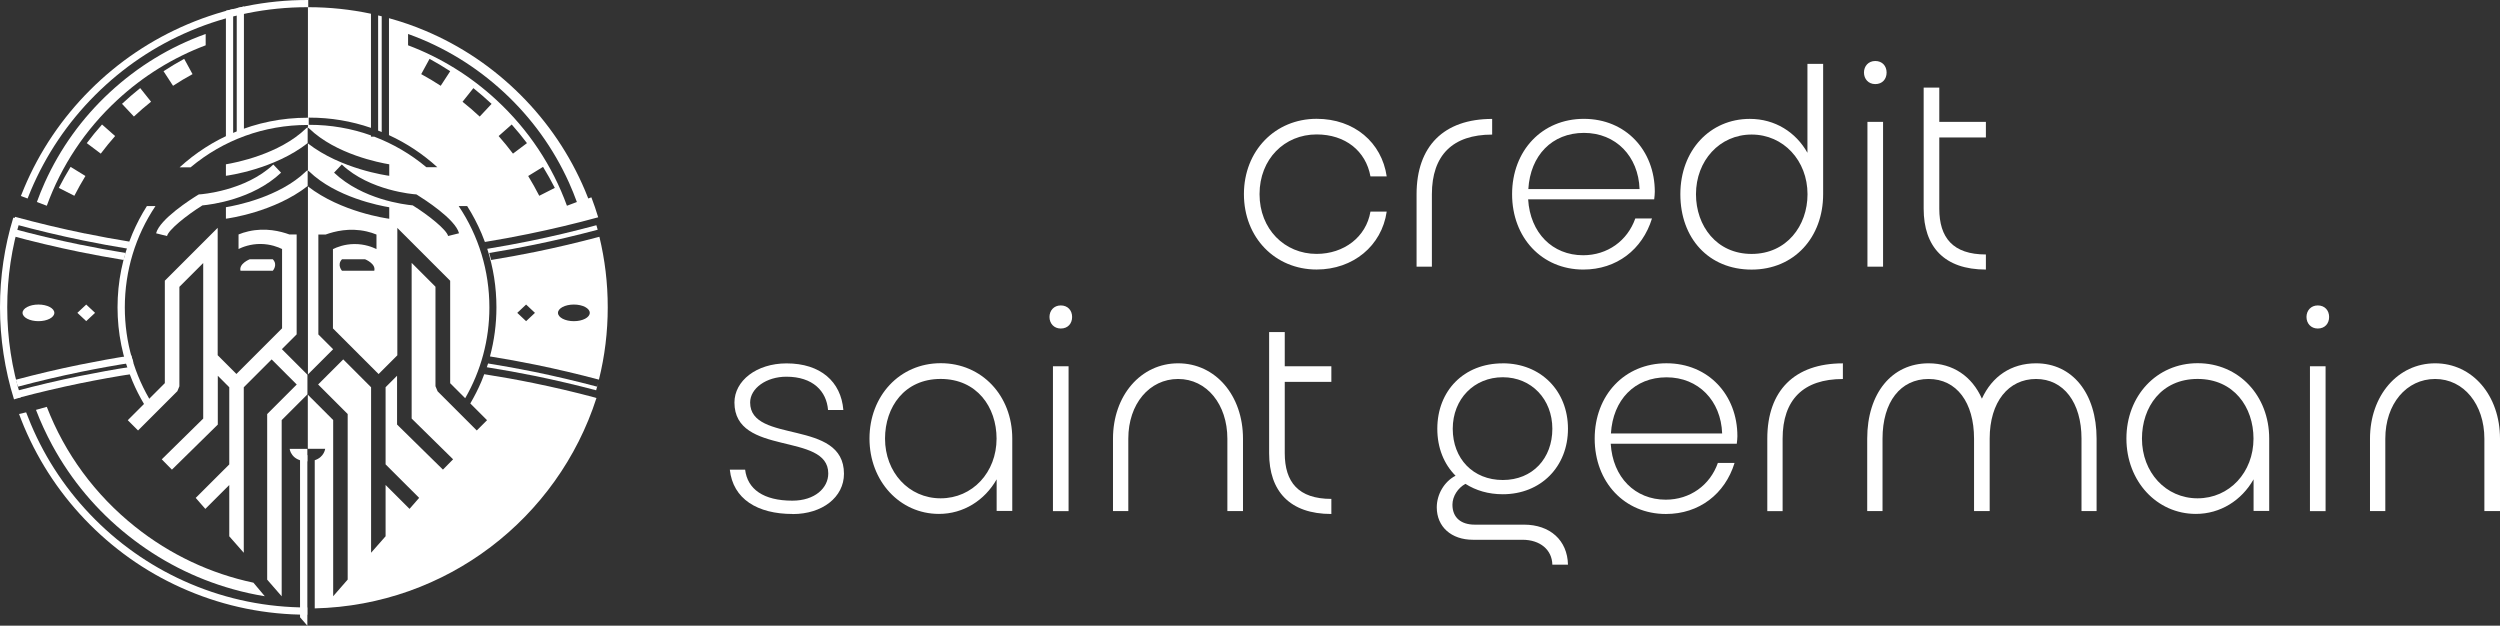 <?xml version="1.0" encoding="UTF-8"?><svg id="b" xmlns="http://www.w3.org/2000/svg" viewBox="0 0 649.58 162.57"><rect x="0" y="0" width="649.58" height="162.57" fill="#333333" stroke="none"/><g id="c"><g><g><g><path d="m205.96,133.55c-9.19,0-15.51-3.92-16.33-11.51h3.98c.6,5.04,4.74,8.05,12.27,8.05,5.86,0,9.33-3.3,9.33-7.07,0-10.83-24.38-4.36-24.38-18.43,0-5.64,5.72-10.17,13.55-10.17,8.81,0,14.15,4.74,14.75,12.11h-3.98c-.38-4.88-3.92-8.65-10.83-8.65-5.18,0-9.41,3-9.41,6.71,0,10.83,24.38,4.14,24.38,18.51,0,6.1-5.64,10.47-13.31,10.47l-.02-.02Z" fill="#fff"/><path d="m258.94,124.58c-3.08,5.42-8.59,8.95-14.97,8.95-10.17,0-18.05-8.51-18.05-19.58s7.83-19.58,18.51-19.58,18.59,8.43,18.59,19.58v18.81h-4.06v-8.21l-.02.02Zm-28.98-10.61c0,8.73,6.16,15.51,14.45,15.51s14.53-6.77,14.53-15.51c0-8.21-5.12-15.51-14.53-15.51s-14.45,7.31-14.45,15.51Z" fill="#fff"/><path d="m275.63,79.36c1.8,0,2.94,1.28,2.94,3s-1.12,3-2.94,3-2.94-1.36-2.94-3,1.12-3,2.94-3Zm-2.04,15.81h4.06v37.63h-4.06v-37.63Z" fill="#fff"/><path d="m322.97,132.79h-4.06v-18.81c0-8.89-5.34-15.51-12.79-15.51s-12.95,6.46-12.95,15.51v18.81h-3.98v-18.81c0-11.21,7.23-19.58,16.93-19.58s16.85,8.35,16.85,19.58v18.81Z" fill="#fff"/><path d="m345.93,133.55c-10.83,0-16.17-5.94-16.17-15.81v-31.46h4.06v8.89h12.11v4.06h-12.11v18.51c0,7.53,3.54,11.89,12.11,11.89v3.92h0Z" fill="#fff"/><path d="m390.48,94.4c9.87,0,16.93,7.15,16.93,17.01s-7.07,17.01-16.93,17.01c-3.76,0-7.01-.98-9.71-2.7-1.96,1.06-3.38,3.24-3.38,5.42,0,3.38,2.26,5.18,5.8,5.18h12.79c6.77,0,11.29,4.06,11.43,10.39h-4.06c-.08-3.84-3.16-6.46-7.75-6.46h-12.87c-5.64,0-9.41-3.38-9.41-8.43,0-3.38,1.96-6.71,4.88-8.21-3-3-4.74-7.23-4.74-12.19,0-9.93,6.93-17.01,17.01-17.01v-.02Zm-13.01,17.01c0,7.75,5.26,13.31,13.01,13.31s12.87-5.64,12.87-13.31-5.42-13.39-12.87-13.39-13.01,5.64-13.01,13.39Z" fill="#fff"/><path d="m450.69,120.3c-2.48,8.05-9.19,13.25-17.83,13.25-10.77,0-18.51-8.29-18.51-19.58s7.75-19.58,18.65-19.58,18.43,8.21,18.43,18.95c0,.52-.08,1.36-.16,1.96h-32.75c.52,8.73,6.32,14.53,14.29,14.53,6.32,0,11.51-3.76,13.55-9.55h4.32Zm-32.12-7.67h28.9c-.3-8.51-6.16-14.59-14.45-14.59s-13.93,5.86-14.45,14.59Z" fill="#fff"/><path d="m478.83,98.48c-10.23,0-15.65,5.34-15.65,15.51v18.81h-3.98v-18.81c0-12.49,7.07-19.58,19.64-19.58v4.06h0Z" fill="#fff"/><path d="m516.98,132.79h-4.06v-18.81c0-9.41-4.52-15.51-11.81-15.51s-11.97,5.94-11.97,15.51v18.81h-3.98v-18.81c0-11.81,6.4-19.58,15.95-19.58,6.32,0,11.29,3.38,13.85,9.19,2.64-5.8,7.61-9.19,14.07-9.19,9.41,0,15.73,7.75,15.73,19.58v18.81h-3.92v-18.81c0-9.41-4.66-15.51-11.81-15.51s-12.05,5.94-12.05,15.51v18.81Z" fill="#fff"/><path d="m585.53,124.58c-3.08,5.42-8.59,8.95-14.97,8.95-10.17,0-18.05-8.51-18.05-19.58s7.83-19.58,18.51-19.58,18.59,8.43,18.59,19.58v18.81h-4.06v-8.21l-.02.02Zm-28.98-10.61c0,8.73,6.16,15.51,14.45,15.51s14.53-6.77,14.53-15.51c0-8.21-5.12-15.51-14.53-15.51s-14.45,7.31-14.45,15.51Z" fill="#fff"/><path d="m602.24,79.36c1.8,0,2.94,1.28,2.94,3s-1.12,3-2.94,3-2.94-1.36-2.94-3,1.12-3,2.94-3Zm-2.04,15.81h4.06v37.63h-4.06v-37.63Z" fill="#fff"/><path d="m649.58,132.79h-4.06v-18.81c0-8.89-5.34-15.51-12.79-15.51s-12.95,6.46-12.95,15.51v18.81h-3.98v-18.81c0-11.21,7.23-19.58,16.93-19.58s16.85,8.35,16.85,19.58v18.81Z" fill="#fff"/></g><g><path d="m327.27,50.46c0,9.03,6.47,15.51,14.83,15.51,7.07,0,12.87-4.36,13.99-10.99h4.22c-1.28,8.89-8.73,15.05-18.21,15.05-10.77,0-18.89-8.29-18.89-19.58s8.13-19.58,18.89-19.58c9.79,0,16.93,6.16,18.21,14.97h-4.22c-1.2-6.63-6.55-10.91-13.99-10.91-8.35,0-14.83,6.4-14.83,15.51Z" fill="#fff"/><path d="m387.7,34.97c-10.23,0-15.65,5.34-15.65,15.51v18.81h-3.98v-18.81c0-12.49,7.07-19.58,19.64-19.58v4.06Z" fill="#fff"/><path d="m429.23,56.79c-2.48,8.05-9.19,13.25-17.83,13.25-10.77,0-18.51-8.29-18.51-19.58s7.75-19.58,18.65-19.58,18.43,8.21,18.43,18.95c0,.52-.08,1.36-.16,1.96h-32.75c.52,8.73,6.32,14.53,14.29,14.53,6.32,0,11.51-3.76,13.55-9.55h4.32Zm-32.12-7.67h28.9c-.3-8.51-6.16-14.59-14.45-14.59s-13.93,5.86-14.45,14.59Z" fill="#fff"/><path d="m473.71,16.6v33.87c0,11.13-7.45,19.58-18.59,19.58s-18.51-8.13-18.51-19.58,7.75-19.58,18.05-19.58c6.55,0,11.97,3.46,14.97,8.81v-23.1h4.08Zm-4.06,33.87c0-8.73-6.24-15.51-14.53-15.51s-14.45,6.77-14.45,15.51c0,8.21,5.34,15.51,14.45,15.51s14.53-7.31,14.53-15.51Z" fill="#fff"/><path d="m487.26,15.85c1.8,0,2.94,1.28,2.94,3s-1.12,3-2.94,3-2.94-1.36-2.94-3,1.12-3,2.94-3Zm-2.04,15.81h4.06v37.63h-4.06V31.67Z" fill="#fff"/><path d="m516,70.04c-10.83,0-16.17-5.94-16.17-15.81v-31.46h4.06v8.89h12.11v4.06h-12.11v18.51c0,7.53,3.54,11.89,12.11,11.89v3.92h0Z" fill="#fff"/></g></g><g><g><path d="m98.25,33.94c.32.12.63.25.93.37V4.23h0c-.32-.09-.63-.15-.93-.22v29.94Z" fill="#fff"/><path d="m155.74,61.52c-5.5,1.47-11.04,2.78-16.6,3.92-3.82.78-7.67,1.48-11.52,2.11-.15-.61-.33-1.21-.5-1.82,3.9-.63,7.79-1.34,11.65-2.14,5.54-1.13,11.05-2.44,16.53-3.9-.11-.4-.22-.78-.34-1.17-5.72,1.54-11.49,2.92-17.29,4.1-3.67.75-7.37,1.42-11.07,2.03,1.59,4.89,2.39,9.98,2.39,15.2,0,4.35-.57,8.63-1.68,12.76,3.96.64,7.9,1.34,11.82,2.15,5.53,1.13,11.03,2.43,16.49,3.88,1.52-6.1,2.29-12.38,2.29-18.79s-.74-12.37-2.17-18.34h-.01Zm-19.04,21.93l-2.3-2.16,2.3-2.16,2.3,2.16-2.3,2.16Zm12.41,0c-2.28,0-4.13-.97-4.13-2.16s1.84-2.16,4.13-2.16,4.13.97,4.13,2.16-1.84,2.16-4.13,2.16Z" fill="#fff"/><path d="m119.16,53.55h2.23c1.44,2.26,2.68,4.65,3.74,7.13.3.72.6,1.46.86,2.19,3.78-.62,7.55-1.31,11.3-2.08,6.08-1.25,12.14-2.68,18.14-4.33-.53-1.76-1.12-3.49-1.77-5.19l-.81.3c-.27-.7-.55-1.39-.84-2.08-3.93-9.29-9.55-17.63-16.71-24.79-7.17-7.17-15.5-12.79-24.79-16.71-3.08-1.31-6.24-2.38-9.44-3.27v30.39c4.6,2.12,8.81,4.91,12.56,8.33h-2.85c-4.07-3.41-8.65-6.07-13.53-7.93h-.86v-.33c-5.05-1.81-10.45-2.75-15.98-2.75h-.22v-1.87h.22c5.5,0,10.86.9,15.98,2.66V3.57c-5.3-1.12-10.73-1.7-16.24-1.7h-.14v31.29c.12.07.22.13.32.22,6.93,6.71,18.36,8.91,20.81,9.31v2.98h-.05c-.55-.07-12.48-1.72-21.08-8.4v7.05c.12.07.22.13.32.22,6.92,6.71,18.36,8.91,20.81,9.31v2.98h-.05c-.55-.07-12.48-1.72-21.08-8.4v48.86l6.55-6.55-3.29-3.29-.55-.55v-25.96h1.89c2.29-.83,6.19-1.83,10.65-.81.93.21,1.79.49,2.56.81v3.78c-1.03-.5-3.06-1.33-5.75-1.31-2.58.02-4.54.82-5.56,1.31v20.61l11.86,11.86,4.87-4.87v-33.1l3.22,3.22,9.96,9.96.55.55v26.62l3.9,3.9c4.09-7.1,6.29-15.16,6.29-23.58,0-9.51-2.78-18.59-7.96-26.32v-.02Zm-21.91,16.8h-8.39s-1.39-1.54,0-2.98h6s2.86,1.13,2.39,2.98Zm27.39-40.06c-1.42-1.33-2.93-2.64-4.46-3.85l2.82-3.54c1.62,1.3,3.21,2.67,4.73,4.09l-3.09,3.3Zm8.64,9.62c-1.18-1.56-2.43-3.1-3.72-4.56l3.4-3c1.38,1.55,2.71,3.19,3.96,4.84l-3.62,2.72h-.01Zm6.84,10.97c-.89-1.74-1.86-3.47-2.88-5.15l3.86-2.37c1.09,1.77,2.11,3.62,3.06,5.46l-4.04,2.05h0ZM106.02,8.82s.08.04.13.05c9.19,3.31,17.51,8.39,24.75,15.08,7.23,6.69,12.93,14.6,16.95,23.51.75,1.66,1.42,3.34,2.04,5.03l-2.58.97c-3.77-10.36-9.97-19.76-18.3-27.46-6.78-6.28-14.58-11.07-22.98-14.23v-2.94h0Zm3.42,10.45l2.17-3.98c1.82.99,3.63,2.08,5.37,3.21l-2.47,3.79c-1.63-1.07-3.34-2.09-5.05-3.02h-.01Zm6.99,42.04c-.41-1.63-5.02-5.35-9.19-7.95-2.19-.2-13.06-1.52-20.44-8.5l2.01-2.12c7.27,6.89,18.87,7.73,18.99,7.74l.36.02.32.19c1.63,1.02,9.86,6.24,10.79,9.92l-2.84.71h0Z" fill="#fff"/><path d="m154.89,101.42c.2-.69.39-1.39.57-2.08-.12.37-.22.75-.34,1.12-5.42-1.44-10.87-2.72-16.35-3.85-3.96-.81-7.95-1.52-11.95-2.17-.11.33-.22.65-.33.98,4.25.68,8.47,1.44,12.66,2.29,5.28,1.09,10.53,2.32,15.76,3.7h-.02Z" fill="#fff"/><path d="m154.35,103.23h0c-5.17-1.38-10.38-2.6-15.61-3.67-4.28-.88-8.59-1.65-12.92-2.33-.23.61-.47,1.21-.71,1.82-.84,2-1.82,3.92-2.91,5.78l4.35,4.35-2.67,2.67-10.18-10.18-.55-1.33v-25.84l-6.19-6.19v40.44l10.77,10.59-2.64,2.68-11.35-11.15-.57-.56v-12.68l-2.98,2.98v20.05l8.72,8.7-2.5,2.86-6.22-6.21v13.33l-3.77,4.28v-43l-7.24-7.24-6.52,6.52,7.13,7.13.55.55v43.01l-3.77,4.33v-45.78l-6.59-6.59v14.07h4.51s-.25,2.17-2.71,2.96v38.5c34.3-.81,63.18-23.5,73.2-54.66l-.64-.2h0Z" fill="#fff"/></g><g><g><polygon points="24.7 81.29 22.4 83.44 20.1 81.29 22.4 79.13 24.7 81.29" fill="#fff"/><ellipse cx="9.99" cy="81.29" rx="4.13" ry="2.16" fill="#fff"/></g><path d="m43.4,61.33l-2.84-.71c.92-3.68,9.14-8.91,10.79-9.92l.32-.19.36-.02c.12,0,11.71-.84,18.99-7.74l2.01,2.12c-7.38,6.98-18.24,8.3-20.44,8.5-4.16,2.6-8.78,6.33-9.19,7.95h0Z" fill="#fff"/><g><path d="m26.17,39.91l-3.62-2.72c1.25-1.66,2.58-3.29,3.96-4.84l3.4,3c-1.3,1.46-2.54,3-3.72,4.56h-.01Z" fill="#fff"/><path d="m39.25,26.43l-2.82-3.54c-1.62,1.3-3.21,2.67-4.73,4.09l3.09,3.3c1.42-1.33,2.93-2.64,4.46-3.85Z" fill="#fff"/><path d="m22.2,45.73l-3.86-2.37c-1.09,1.77-2.11,3.62-3.06,5.46l4.04,2.05c.89-1.74,1.86-3.47,2.88-5.15Z" fill="#fff"/><path d="m50.03,19.27l-2.17-3.98c-1.82.99-3.63,2.08-5.37,3.21l2.47,3.79c1.63-1.07,3.34-2.09,5.05-3.02h.01Z" fill="#fff"/></g><path d="m62.49,70.35h8.39s1.39-1.54,0-2.98h-6s-2.86,1.13-2.39,2.98Z" fill="#fff"/><polygon points="79.86 118.25 79.86 162.57 77.96 160.39 77.96 118.25 79.86 118.25" fill="#fff"/><path d="m46.05,101.67l-10.18,10.18-2.67-2.67,9.63-9.63v-26.62l.55-.55,9.96-9.96,3.22-3.22v33.1l4.87,4.87,11.86-11.86v-20.61c-1.02-.5-2.98-1.28-5.56-1.31-2.68-.02-4.73.81-5.75,1.31v-3.78c.77-.32,1.62-.6,2.56-.81,4.46-1.03,8.36-.02,10.65.81h1.89v25.96l-.55.55-3.29,3.29,6.64,6.64v5.11l-6.69,6.69v45.78l-3.77-4.33v-43.02l.55-.55,7.13-7.13-6.52-6.52-7.24,7.24v43l-3.77-4.28v-13.33l-6.22,6.21-2.5-2.86,8.72-8.7v-20.05l-2.98-2.98v12.68l-.57.56-11.35,11.15-2.64-2.68,10.77-10.59v-40.42l-6.19,6.19v25.84l-.55,1.33h-.01Z" fill="#fff"/><path d="m79.86,116.63v3.24c-4.25-.05-4.6-3.24-4.6-3.24h4.6Z" fill="#fff"/><path d="m22.07,60.67c-6.09-1.25-12.15-2.7-18.17-4.33-.14.61-.27,1.23-.39,1.83,6.01,1.63,12.08,3.08,18.17,4.33,3.82.78,7.67,1.48,11.52,2.11.15-.61.33-1.21.5-1.82-3.9-.63-7.79-1.34-11.65-2.14h.01Z" fill="#fff"/><path d="m34.13,95.29c-4.53.7-9.03,1.52-13.5,2.43-5.54,1.13-11.05,2.43-16.53,3.89.18.6.36,1.2.55,1.8,5.42-1.44,10.87-2.72,16.35-3.85,4.53-.92,9.08-1.74,13.66-2.45-.19-.6-.36-1.2-.54-1.81h.01Z" fill="#fff"/><path d="m37.42,104.98h2.19c-4.67-7.46-7.18-16.08-7.18-25.11,0-9.51,2.78-18.59,7.96-26.32h-2.23c-1.44,2.26-2.68,4.65-3.74,7.13-2.57,6.08-3.88,12.52-3.88,19.18s1.31,13.11,3.88,19.18c.86,2.05,1.87,4.03,2.99,5.92v.02Z" fill="#fff"/><polygon points="63.38 33.15 63.38 3.56 63.38 1.68 61.51 2.11 61.51 34.99 63.38 35.02 63.38 33.15" fill="#fff"/><polygon points="60.58 33.81 60.58 4.23 60.58 2.36 58.7 2.79 58.7 35.66 60.58 35.69 60.58 33.81" fill="#fff"/><path d="m79.51,33.38c-6.93,6.71-18.36,8.91-20.81,9.31v2.98h.05c.55-.07,12.58-1.73,21.19-8.49v-4.09c-.16.08-.3.18-.43.3v-.02Z" fill="#fff"/><path d="m79.51,44.53c-6.92,6.71-18.36,8.91-20.81,9.31v2.98h.05c.55-.07,12.58-1.73,21.19-8.49v-4.09c-.16.08-.3.18-.43.3v-.02Z" fill="#fff"/><path d="m1.88,79.87c0-7.89,1.16-15.62,3.45-23.04l-1.88-.27c-2.29,7.52-3.45,15.33-3.45,23.31s1.23,16.21,3.64,23.9l1.8-.55c-2.36-7.52-3.56-15.35-3.56-23.36Z" fill="#fff"/><path d="m79.86,157.84c-10.53,0-20.73-2.07-30.34-6.13-9.29-3.93-17.63-9.55-24.79-16.71s-12.79-15.5-16.71-24.79c-.43-1.02-.84-2.04-1.23-3.07l-1.84.43c.42,1.13.86,2.25,1.33,3.37,4.03,9.51,9.78,18.06,17.11,25.39,7.33,7.33,15.87,13.1,25.39,17.11,9.84,4.17,20.3,6.28,31.07,6.28v-1.87h.01Z" fill="#fff"/><path d="m53.32,8.87c-9.19,3.31-17.51,8.39-24.75,15.08-7.23,6.69-12.93,14.6-16.95,23.51-.75,1.66-1.42,3.34-2.04,5.03l2.58.97c3.77-10.36,9.97-19.76,18.3-27.46,6.78-6.28,14.58-11.07,22.98-14.23v-2.94s-.08.04-.13.05Z" fill="#fff"/><path d="m65.85,151.4c-11.11-2.35-21.61-7.26-30.74-14.54-10.43-8.31-18.27-19.03-22.95-31.15l-2.81.79c1.2,3.15,2.63,6.23,4.25,9.23,4.93,9.06,11.54,16.94,19.68,23.41,8.14,6.48,17.3,11.17,27.23,13.95,2.73.77,5.5,1.38,8.29,1.83l-2.94-3.51h0Z" fill="#fff"/><path d="m80.11,0h-.22c-10.79,0-21.24,2.11-31.09,6.28-9.51,4.03-18.06,9.78-25.39,17.11s-13.1,15.87-17.11,25.39c-.3.71-.6,1.42-.88,2.15l1.75.65c.27-.7.55-1.39.84-2.08,3.93-9.29,9.55-17.63,16.71-24.79,7.17-7.17,15.5-12.79,24.79-16.71,9.62-4.06,19.83-6.13,30.36-6.13h.22V0h.01Z" fill="#fff"/><path d="m80.11,30.59h-.22c-6.65,0-13.11,1.31-19.18,3.88-5.17,2.19-9.89,5.22-14.03,9h2.85c8.51-7.12,19.14-11,30.36-11h.22v-1.87h0Z" fill="#fff"/><path d="m21,63.61c-6.09-1.25-12.15-2.7-18.17-4.33-.14.61-.27,1.23-.39,1.83,6.01,1.63,12.08,3.08,18.17,4.33,3.82.78,7.67,1.48,11.52,2.11.15-.61.33-1.21.5-1.82-3.9-.63-7.79-1.34-11.65-2.14h.01Z" fill="#fff"/><path d="m34.13,92.35c-4.53.7-9.03,1.52-13.5,2.43-5.54,1.13-11.05,2.43-16.53,3.89.18.6.36,1.2.55,1.8,5.42-1.44,10.87-2.72,16.35-3.85,4.53-.92,9.08-1.74,13.66-2.45-.19-.6-.36-1.2-.54-1.81h.01Z" fill="#fff"/></g></g></g></g></svg>